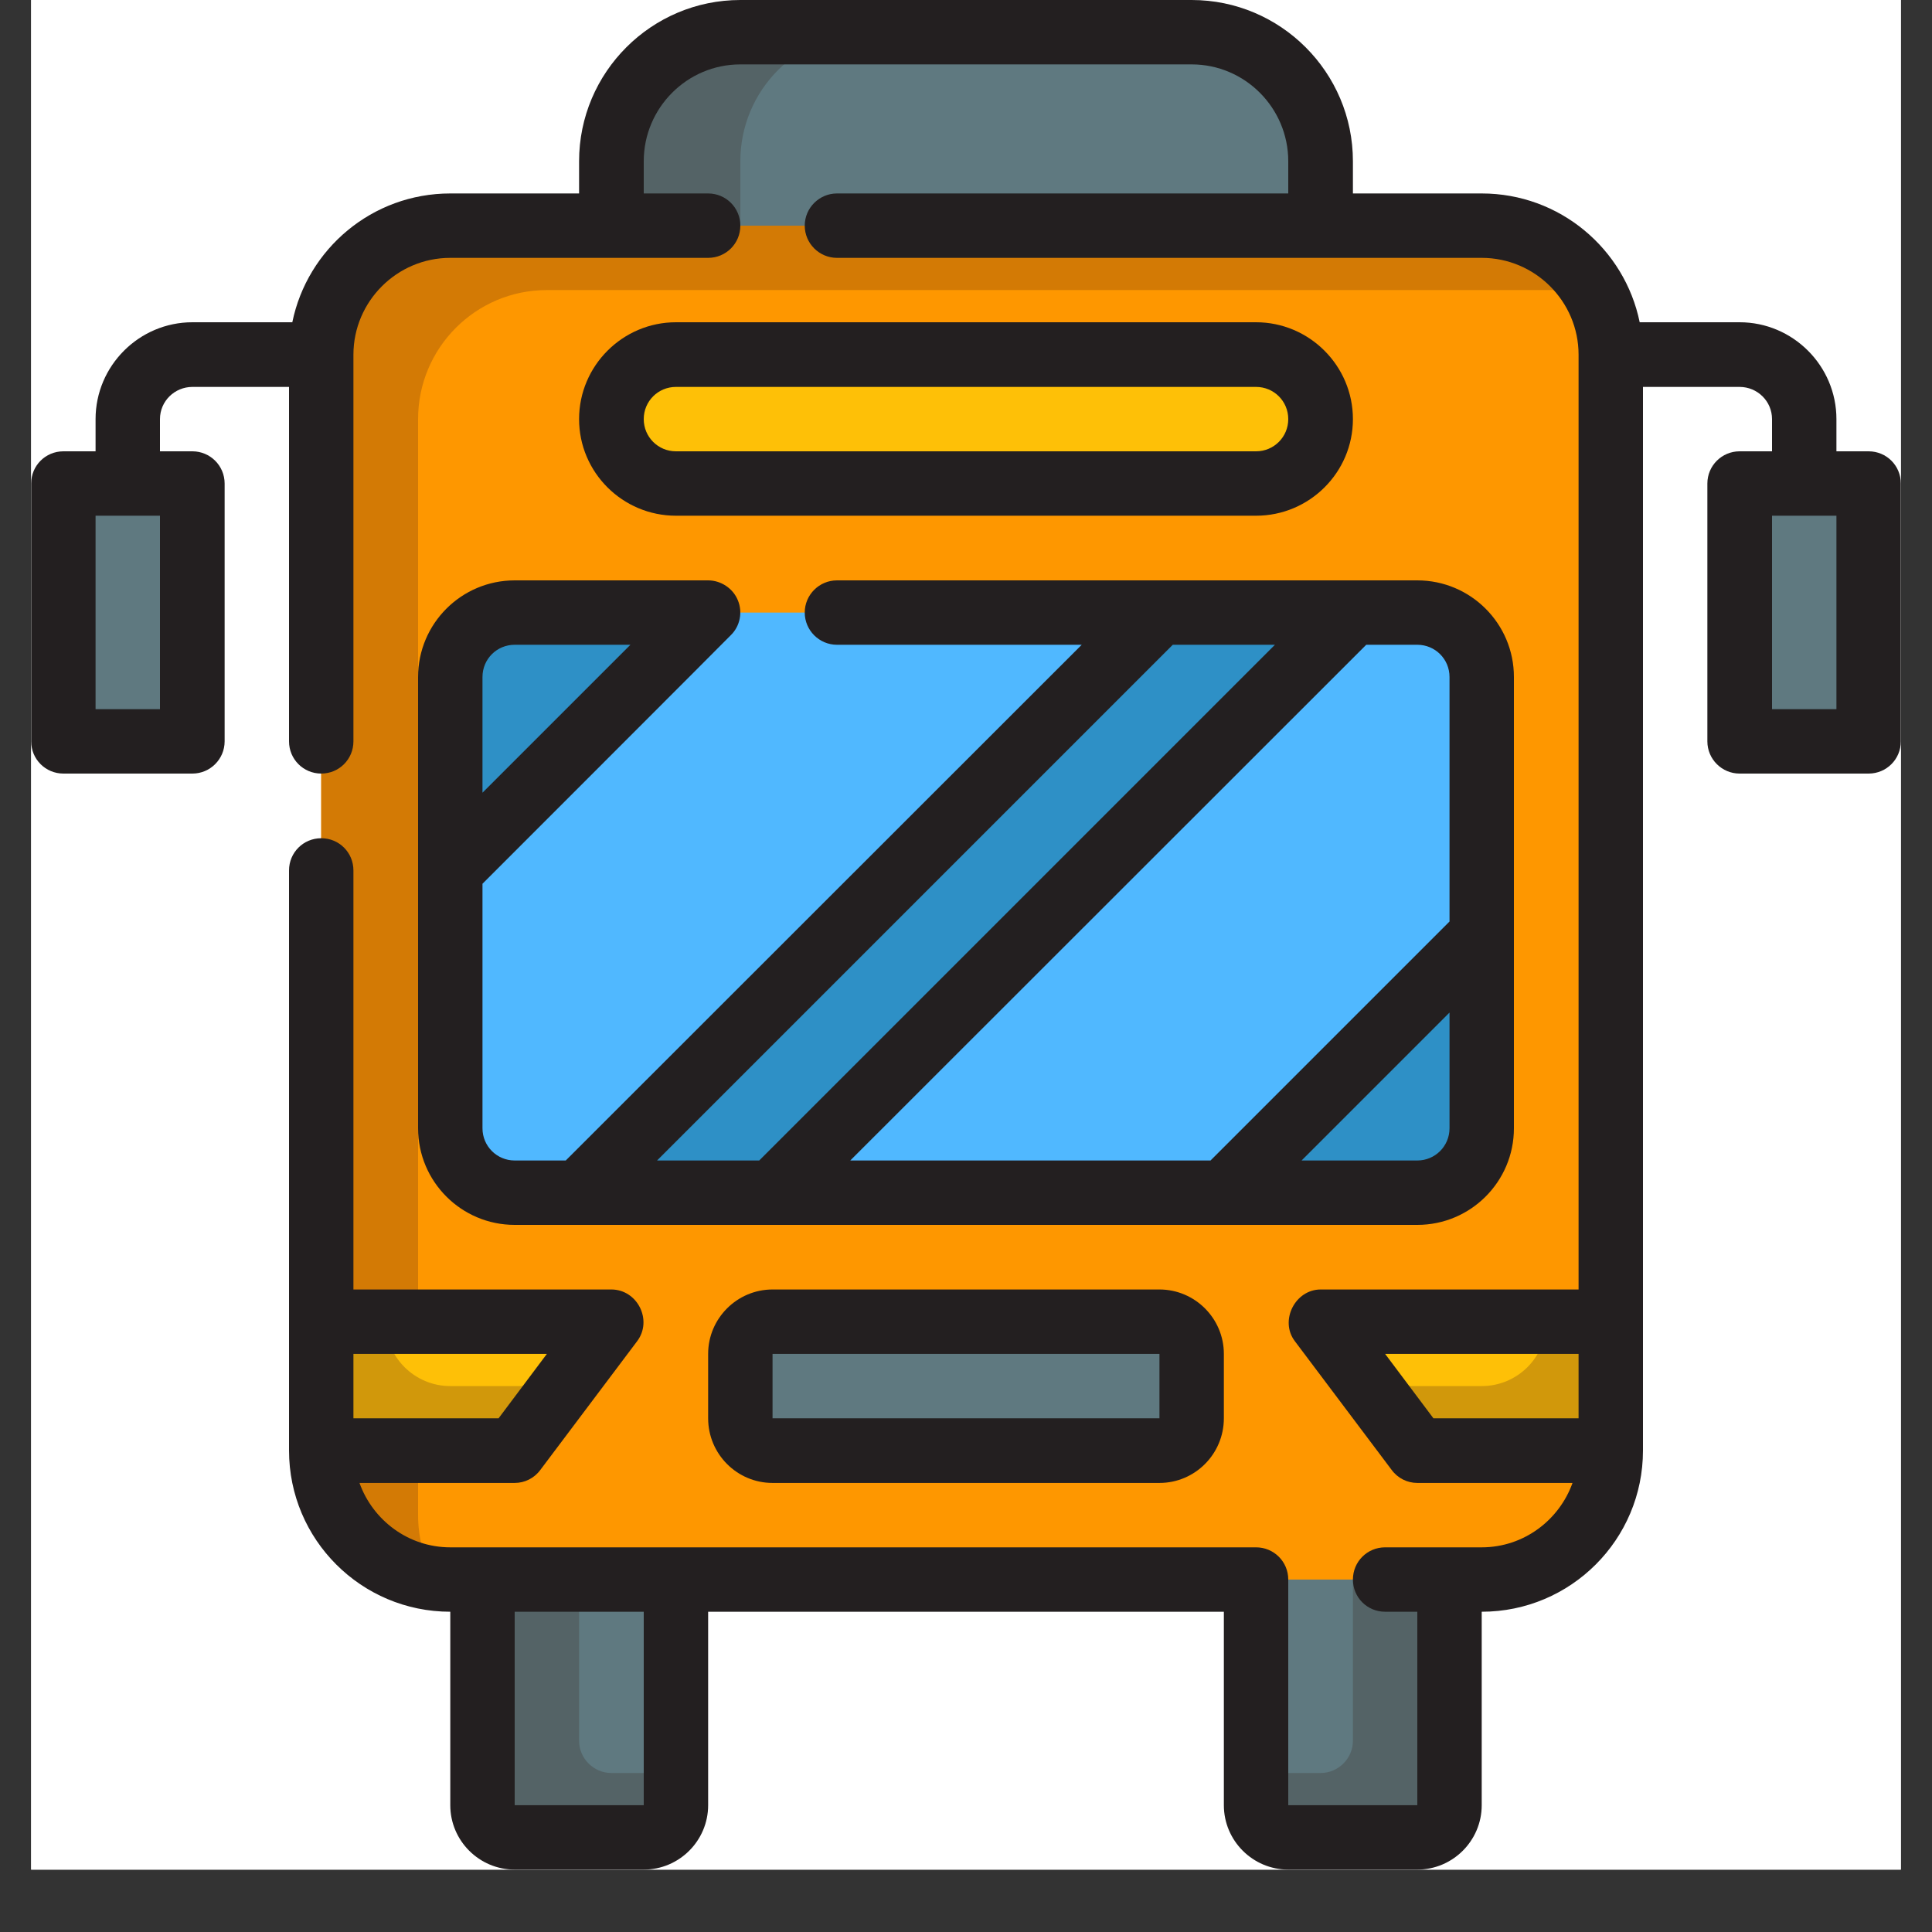 <svg xmlns="http://www.w3.org/2000/svg" xmlns:xlink="http://www.w3.org/1999/xlink" width="40" zoomAndPan="magnify" viewBox="0 0 30 30" height="40" preserveAspectRatio="xMidYMid meet" version="1.0"><rect x="0" y="0" width="30" height="30" fill="#333333" stroke="none"/><defs><clipPath id="f5e8e4ba1c"><path d="M 0.484 0 L 29.516 0 L 29.516 29.031 L 0.484 29.031 Z M 0.484 0 " clip-rule="nonzero"/></clipPath><clipPath id="7bf398400f"><path d="M 0.484 7 L 3 7 L 3 12 L 0.484 12 Z M 0.484 7 " clip-rule="nonzero"/></clipPath><clipPath id="7d66276ae7"><path d="M 27 7 L 29.516 7 L 29.516 12 L 27 12 Z M 27 7 " clip-rule="nonzero"/></clipPath><clipPath id="048178e096"><path d="M 0.484 0 L 29.516 0 L 29.516 29.031 L 0.484 29.031 Z M 0.484 0 " clip-rule="nonzero"/></clipPath></defs><g clip-path="url(#f5e8e4ba1c)"><path fill="#ffffff" d="M 0.484 0 L 29.516 0 L 29.516 36.289 L 0.484 36.289 Z M 0.484 0 " fill-opacity="1" fill-rule="nonzero"/><path fill="#ffffff" d="M 0.484 0 L 29.516 0 L 29.516 29.031 L 0.484 29.031 Z M 0.484 0 " fill-opacity="1" fill-rule="nonzero"/></g><path fill="#5f7980" d="M 20.508 2.504 L 20.508 3.504 L 11.996 4.504 L 9.492 3.504 L 9.492 2.504 C 9.492 1.398 10.391 0.5 11.496 0.5 L 18.504 0.5 C 19.609 0.5 20.508 1.398 20.508 2.504 Z M 20.508 2.504 " fill-opacity="1" fill-rule="nonzero"/><path fill="#546366" d="M 13.5 0.5 C 12.391 0.5 11.496 1.398 11.496 2.504 L 11.496 3.504 L 9.492 3.504 L 9.492 2.504 C 9.492 1.398 10.391 0.5 11.496 0.5 Z M 13.5 0.5 " fill-opacity="1" fill-rule="nonzero"/><path fill="#5f7980" d="M 22.508 24.527 L 22.508 28.031 C 22.508 28.305 22.281 28.531 22.008 28.531 L 20.004 28.531 C 19.73 28.531 19.504 28.305 19.504 28.031 L 19.504 24.527 L 20.508 23.027 Z M 22.508 24.527 " fill-opacity="1" fill-rule="nonzero"/><path fill="#fe9700" d="M 23.008 24.527 L 6.992 24.527 C 5.887 24.527 4.988 23.629 4.988 22.523 L 4.988 5.508 C 4.988 4.398 5.887 3.504 6.992 3.504 L 23.008 3.504 C 24.113 3.504 25.012 4.398 25.012 5.508 L 25.012 22.523 C 25.012 23.629 24.113 24.527 23.008 24.527 Z M 23.008 24.527 " fill-opacity="1" fill-rule="nonzero"/><path fill="#d37a05" d="M 24.75 4.52 C 24.672 4.512 24.59 4.504 24.512 4.504 L 8.492 4.504 C 7.387 4.504 6.492 5.402 6.492 6.508 L 6.492 23.527 C 6.492 23.883 6.586 24.223 6.75 24.512 C 5.758 24.391 4.988 23.551 4.988 22.523 L 4.988 5.508 C 4.988 4.398 5.887 3.504 6.992 3.504 L 23.008 3.504 C 23.754 3.504 24.406 3.914 24.75 4.52 Z M 24.75 4.52 " fill-opacity="1" fill-rule="nonzero"/><path fill="#50b8ff" d="M 22.008 18.52 L 7.992 18.52 C 7.438 18.52 6.992 18.074 6.992 17.52 L 6.992 10.512 C 6.992 9.957 7.438 9.512 7.992 9.512 L 22.008 9.512 C 22.562 9.512 23.008 9.957 23.008 10.512 L 23.008 17.52 C 23.008 18.074 22.562 18.52 22.008 18.52 Z M 22.008 18.52 " fill-opacity="1" fill-rule="nonzero"/><path fill="#5f7980" d="M 10.496 24.527 L 10.496 28.031 C 10.496 28.305 10.27 28.531 9.996 28.531 L 7.992 28.531 C 7.719 28.531 7.492 28.305 7.492 28.031 L 7.492 24.527 Z M 10.496 24.527 " fill-opacity="1" fill-rule="nonzero"/><path fill="#546366" d="M 22.508 24.527 L 22.508 28.031 C 22.508 28.305 22.281 28.531 22.008 28.531 L 20.004 28.531 C 19.73 28.531 19.504 28.305 19.504 28.031 L 19.504 27.531 L 20.508 27.531 C 20.781 27.531 21.008 27.305 21.008 27.031 L 21.008 24.527 Z M 22.508 24.527 " fill-opacity="1" fill-rule="nonzero"/><path fill="#546366" d="M 10.496 27.531 L 10.496 28.031 C 10.496 28.305 10.27 28.531 9.996 28.531 L 7.992 28.531 C 7.719 28.531 7.492 28.305 7.492 28.031 L 7.492 24.527 L 8.992 24.527 L 8.992 27.031 C 8.992 27.305 9.219 27.531 9.492 27.531 Z M 10.496 27.531 " fill-opacity="1" fill-rule="nonzero"/><g clip-path="url(#7bf398400f)"><path fill="#5f7980" d="M 0.984 7.508 L 2.988 7.508 L 2.988 11.512 L 0.984 11.512 Z M 0.984 7.508 " fill-opacity="1" fill-rule="nonzero"/></g><g clip-path="url(#7d66276ae7)"><path fill="#5f7980" d="M 27.012 7.508 L 29.016 7.508 L 29.016 11.512 L 27.012 11.512 Z M 27.012 7.508 " fill-opacity="1" fill-rule="nonzero"/></g><path fill="#fec007" d="M 9.492 20.523 L 7.992 22.523 L 4.988 22.523 L 4.988 20.523 Z M 9.492 20.523 " fill-opacity="1" fill-rule="nonzero"/><path fill="#fec007" d="M 20.508 6.508 C 20.508 6.781 20.395 7.031 20.211 7.215 C 20.031 7.398 19.781 7.508 19.504 7.508 L 10.496 7.508 C 9.945 7.508 9.492 7.059 9.492 6.508 C 9.492 6.23 9.605 5.98 9.789 5.801 C 9.969 5.617 10.219 5.508 10.496 5.508 L 19.504 5.508 C 20.055 5.508 20.508 5.957 20.508 6.508 Z M 20.508 6.508 " fill-opacity="1" fill-rule="nonzero"/><path fill="#2e90c6" d="M 10.996 9.512 L 6.992 13.516 L 6.992 10.512 C 6.992 9.961 7.441 9.512 7.992 9.512 Z M 10.996 9.512 " fill-opacity="1" fill-rule="nonzero"/><path fill="#2e90c6" d="M 21.008 9.512 L 11.996 18.52 L 8.992 18.52 L 18.004 9.512 Z M 21.008 9.512 " fill-opacity="1" fill-rule="nonzero"/><path fill="#2e90c6" d="M 23.008 14.516 L 23.008 17.52 C 23.008 18.07 22.559 18.52 22.008 18.52 L 19.004 18.52 Z M 23.008 14.516 " fill-opacity="1" fill-rule="nonzero"/><path fill="#fec007" d="M 25.012 20.523 L 25.012 22.523 L 22.008 22.523 L 20.508 20.523 Z M 25.012 20.523 " fill-opacity="1" fill-rule="nonzero"/><path fill="#d1980b" d="M 8.742 21.523 L 7.992 22.523 L 4.988 22.523 L 4.988 20.523 L 5.988 20.523 C 5.988 21.074 6.438 21.523 6.992 21.523 Z M 8.742 21.523 " fill-opacity="1" fill-rule="nonzero"/><path fill="#d1980b" d="M 25.012 20.523 L 25.012 22.523 L 22.008 22.523 L 21.258 21.523 L 23.008 21.523 C 23.562 21.523 24.012 21.074 24.012 20.523 Z M 25.012 20.523 " fill-opacity="1" fill-rule="nonzero"/><path fill="#5f7980" d="M 18.504 21.023 L 18.504 22.023 C 18.504 22.301 18.277 22.523 18.004 22.523 L 11.996 22.523 C 11.723 22.523 11.496 22.301 11.496 22.023 L 11.496 21.023 C 11.496 20.75 11.723 20.523 11.996 20.523 L 18.004 20.523 C 18.277 20.523 18.504 20.75 18.504 21.023 Z M 18.504 21.023 " fill-opacity="1" fill-rule="nonzero"/><g clip-path="url(#048178e096)"><path fill="#231f20" d="M 29.016 7.008 L 28.516 7.008 L 28.516 6.508 C 28.516 5.68 27.84 5.004 27.012 5.004 L 25.461 5.004 C 25.227 3.863 24.219 3.004 23.008 3.004 L 21.008 3.004 L 21.008 2.504 C 21.008 1.121 19.883 0 18.504 0 L 11.496 0 C 10.117 0 8.992 1.121 8.992 2.504 L 8.992 3.004 L 6.992 3.004 C 5.781 3.004 4.773 3.863 4.539 5.004 L 2.988 5.004 C 2.16 5.004 1.484 5.68 1.484 6.508 L 1.484 7.008 L 0.984 7.008 C 0.707 7.008 0.484 7.23 0.484 7.508 L 0.484 11.512 C 0.484 11.789 0.707 12.012 0.984 12.012 L 2.988 12.012 C 3.262 12.012 3.488 11.789 3.488 11.512 L 3.488 7.508 C 3.488 7.23 3.262 7.008 2.988 7.008 L 2.484 7.008 L 2.484 6.508 C 2.484 6.23 2.711 6.008 2.988 6.008 L 4.488 6.008 L 4.488 11.512 C 4.488 11.789 4.711 12.012 4.988 12.012 C 5.266 12.012 5.488 11.789 5.488 11.512 L 5.488 5.508 C 5.488 4.68 6.164 4.004 6.992 4.004 L 10.996 4.004 C 11.273 4.004 11.496 3.781 11.496 3.504 C 11.496 3.227 11.273 3.004 10.996 3.004 L 9.996 3.004 L 9.996 2.504 C 9.996 1.676 10.668 1 11.496 1 L 18.504 1 C 19.332 1 20.004 1.676 20.004 2.504 L 20.004 3.004 L 12.996 3.004 C 12.723 3.004 12.496 3.227 12.496 3.504 C 12.496 3.781 12.723 4.004 12.996 4.004 L 23.008 4.004 C 23.836 4.004 24.512 4.68 24.512 5.508 L 24.512 20.023 C 24.512 20.023 20.52 20.023 20.508 20.023 C 20.109 20.023 19.867 20.508 20.105 20.824 L 21.609 22.824 C 21.703 22.953 21.852 23.027 22.008 23.027 L 24.418 23.027 C 24.211 23.605 23.66 24.027 23.008 24.027 L 21.508 24.027 C 21.23 24.027 21.008 24.25 21.008 24.527 C 21.008 24.805 21.23 25.027 21.508 25.027 L 22.008 25.027 L 22.008 28.031 L 20.004 28.031 L 20.004 24.527 C 20.004 24.25 19.781 24.027 19.504 24.027 L 6.992 24.027 C 6.34 24.027 5.789 23.605 5.582 23.027 L 7.992 23.027 C 8.148 23.027 8.297 22.953 8.391 22.824 C 8.391 22.824 9.891 20.828 9.895 20.824 C 10.137 20.5 9.898 20.023 9.492 20.023 L 5.488 20.023 L 5.488 13.516 C 5.488 13.238 5.266 13.016 4.988 13.016 C 4.711 13.016 4.488 13.238 4.488 13.516 L 4.488 22.523 C 4.488 23.906 5.609 25.027 6.992 25.027 L 6.992 28.031 C 6.992 28.582 7.441 29.031 7.992 29.031 L 9.996 29.031 C 10.547 29.031 10.996 28.582 10.996 28.031 L 10.996 25.027 L 19.004 25.027 L 19.004 28.031 C 19.004 28.582 19.453 29.031 20.004 29.031 L 22.008 29.031 C 22.559 29.031 23.008 28.582 23.008 28.031 L 23.008 25.027 C 24.391 25.027 25.512 23.906 25.512 22.523 L 25.512 6.008 L 27.012 6.008 C 27.289 6.008 27.516 6.23 27.516 6.508 L 27.516 7.008 L 27.012 7.008 C 26.738 7.008 26.512 7.23 26.512 7.508 L 26.512 11.512 C 26.512 11.789 26.738 12.012 27.012 12.012 L 29.016 12.012 C 29.293 12.012 29.516 11.789 29.516 11.512 L 29.516 7.508 C 29.516 7.23 29.293 7.008 29.016 7.008 Z M 2.484 11.012 L 1.484 11.012 L 1.484 8.008 L 2.484 8.008 Z M 8.492 21.023 L 7.742 22.023 L 5.488 22.023 L 5.488 21.023 Z M 9.996 28.031 L 7.992 28.031 L 7.992 25.027 L 9.996 25.027 Z M 21.508 21.023 L 24.512 21.023 L 24.512 22.023 L 22.258 22.023 Z M 28.516 11.012 L 27.516 11.012 L 27.516 8.008 L 28.516 8.008 Z M 28.516 11.012 " fill-opacity="1" fill-rule="nonzero"/></g><path fill="#231f20" d="M 19.504 8.008 C 20.332 8.008 21.008 7.336 21.008 6.508 C 21.008 5.68 20.332 5.004 19.504 5.004 L 10.496 5.004 C 9.668 5.004 8.992 5.68 8.992 6.508 C 8.992 7.336 9.668 8.008 10.496 8.008 Z M 9.996 6.508 C 9.996 6.23 10.219 6.008 10.496 6.008 L 19.504 6.008 C 19.781 6.008 20.004 6.23 20.004 6.508 C 20.004 6.785 19.781 7.008 19.504 7.008 L 10.496 7.008 C 10.219 7.008 9.996 6.785 9.996 6.508 Z M 9.996 6.508 " fill-opacity="1" fill-rule="nonzero"/><path fill="#231f20" d="M 6.492 10.512 L 6.492 17.52 C 6.492 18.348 7.164 19.02 7.992 19.02 L 22.008 19.02 C 22.836 19.02 23.508 18.348 23.508 17.52 L 23.508 10.512 C 23.508 9.684 22.836 9.012 22.008 9.012 L 12.996 9.012 C 12.723 9.012 12.496 9.234 12.496 9.512 C 12.496 9.789 12.723 10.012 12.996 10.012 L 16.797 10.012 L 8.785 18.02 L 7.992 18.02 C 7.715 18.02 7.492 17.797 7.492 17.52 L 7.492 13.723 C 7.492 13.723 11.348 9.867 11.348 9.863 C 11.492 9.723 11.535 9.504 11.457 9.32 C 11.383 9.137 11.195 9.012 10.996 9.012 L 7.992 9.012 C 7.164 9.012 6.492 9.684 6.492 10.512 Z M 22.008 18.02 L 20.211 18.02 L 22.508 15.723 L 22.508 17.52 C 22.508 17.797 22.285 18.02 22.008 18.02 Z M 22.508 10.512 L 22.508 14.309 L 18.797 18.02 L 13.203 18.02 L 21.215 10.012 L 22.008 10.012 C 22.285 10.012 22.508 10.234 22.508 10.512 Z M 18.211 10.012 L 19.797 10.012 L 11.789 18.02 L 10.203 18.02 Z M 7.492 10.512 C 7.492 10.234 7.715 10.012 7.992 10.012 L 9.789 10.012 L 7.492 12.309 Z M 7.492 10.512 " fill-opacity="1" fill-rule="nonzero"/><path fill="#231f20" d="M 11.996 20.023 C 11.445 20.023 10.996 20.473 10.996 21.023 L 10.996 22.023 C 10.996 22.578 11.445 23.027 11.996 23.027 L 18.004 23.027 C 18.555 23.027 19.004 22.578 19.004 22.023 L 19.004 21.023 C 19.004 20.473 18.555 20.023 18.004 20.023 Z M 11.996 22.023 L 11.996 21.023 L 18.004 21.023 L 18.004 22.023 Z M 11.996 22.023 " fill-opacity="1" fill-rule="nonzero"/></svg>